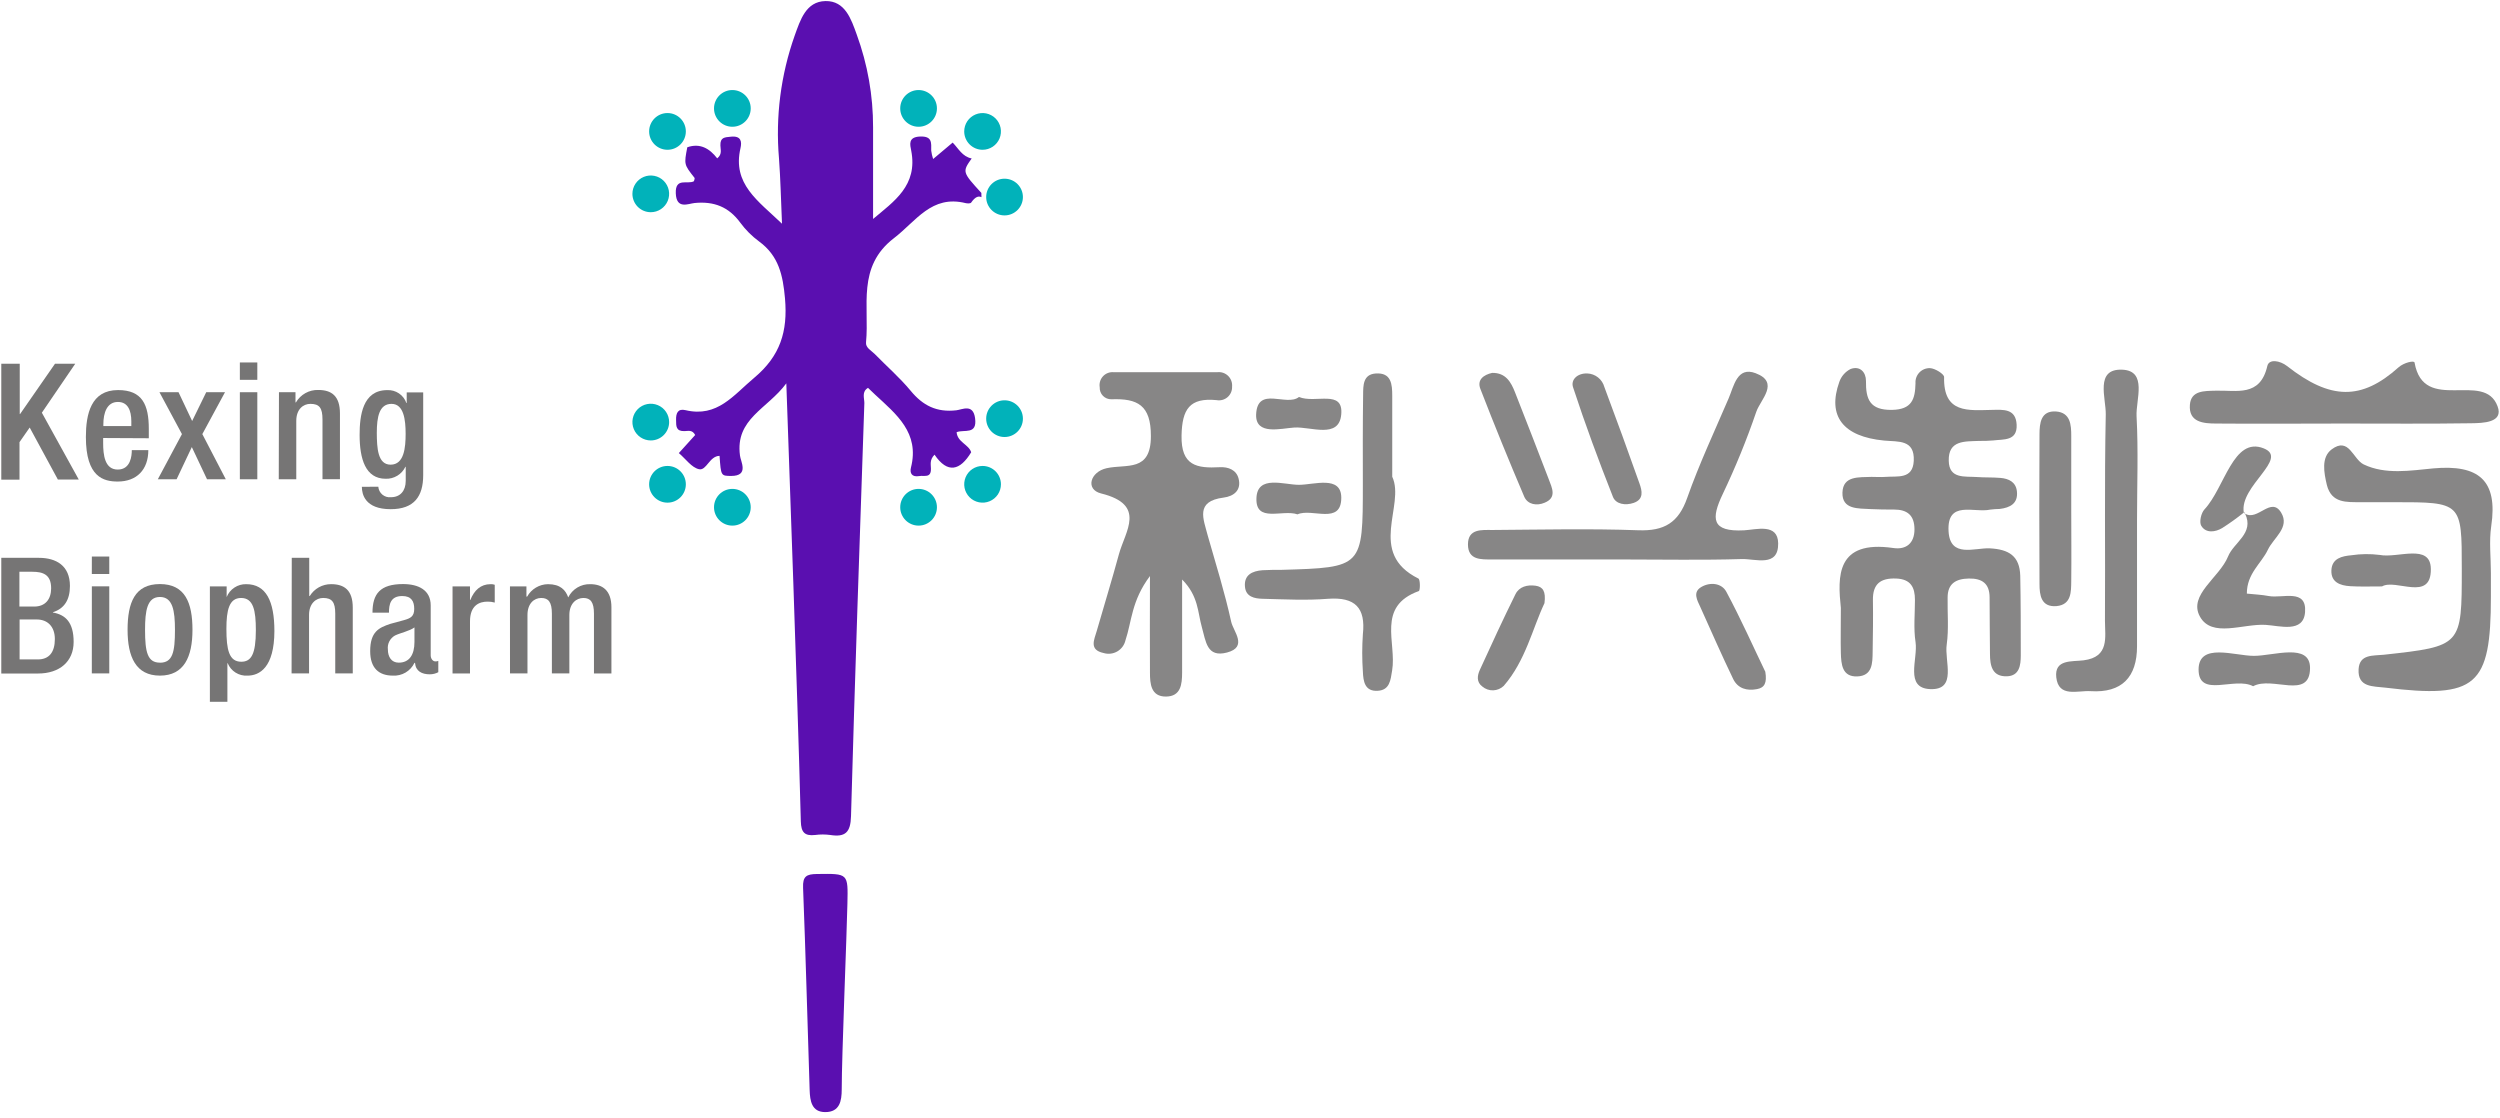 <svg xmlns="http://www.w3.org/2000/svg" width="190" height="85" viewBox="0 0 190 85" fill="none"><path d="M151.224 41.674C150.075 41.617 148.212 42.434 148.091 40.386C147.951 37.974 150.046 39.005 151.263 38.73C151.5 38.701 151.738 38.684 151.976 38.68C152.769 38.584 153.382 38.266 153.286 37.349C153.211 36.635 152.672 36.375 152.03 36.321C151.388 36.268 150.835 36.3 150.246 36.254C149.332 36.189 148.133 36.421 148.105 35.023C148.062 33.438 149.336 33.556 150.41 33.51C150.767 33.51 151.124 33.51 151.48 33.474C152.273 33.374 153.318 33.531 153.265 32.286C153.211 31.04 152.241 31.137 151.42 31.151C149.596 31.183 147.684 31.458 147.752 28.653C147.752 28.425 147.059 27.993 146.681 27.979C146.531 27.974 146.381 28 146.242 28.057C146.103 28.114 145.978 28.199 145.874 28.307C145.77 28.416 145.69 28.545 145.639 28.686C145.588 28.827 145.567 28.978 145.578 29.128C145.55 30.337 145.307 31.122 143.794 31.151C142.099 31.179 141.796 30.341 141.814 28.949C141.814 28.289 141.361 27.782 140.647 28.043C140.243 28.246 139.934 28.6 139.787 29.028C138.863 31.622 140.062 33.185 143.202 33.484C144.272 33.584 145.525 33.388 145.446 35.026C145.375 36.453 144.197 36.168 143.305 36.243C142.949 36.271 142.592 36.243 142.235 36.243C141.296 36.286 140.065 36.136 140.026 37.438C139.987 38.741 141.236 38.634 142.167 38.691C142.763 38.726 143.363 38.723 143.951 38.726C144.954 38.726 145.496 39.162 145.5 40.225C145.503 41.288 144.868 41.788 143.912 41.652C139.516 41.007 139.662 43.836 139.905 46.206C139.905 47.715 139.88 48.671 139.905 49.624C139.93 50.477 139.994 51.451 141.154 51.408C142.313 51.365 142.31 50.391 142.321 49.538C142.342 48.225 142.363 46.912 142.342 45.613C142.321 44.382 142.913 43.922 144.108 43.968C145.214 44.011 145.536 44.632 145.536 45.592C145.536 46.662 145.421 47.758 145.582 48.803C145.775 50.077 144.729 52.293 146.692 52.372C148.772 52.461 147.762 50.231 147.951 48.982C148.116 47.808 147.998 46.598 148.019 45.413C148.019 44.368 148.629 43.986 149.632 43.968C150.635 43.95 151.206 44.346 151.209 45.396C151.209 46.823 151.231 48.25 151.238 49.678C151.238 50.58 151.395 51.44 152.537 51.398C153.482 51.362 153.575 50.548 153.579 49.824C153.579 47.797 153.579 45.767 153.539 43.758C153.497 42.259 152.679 41.749 151.224 41.674Z" fill="#878686"></path><path d="M92.992 37.817C93.78 37.717 94.362 37.249 94.13 36.364C93.962 35.715 93.352 35.472 92.703 35.508C90.968 35.601 89.748 35.411 89.798 33.092C89.841 31.094 90.412 30.212 92.456 30.409C92.604 30.437 92.757 30.431 92.902 30.392C93.047 30.353 93.182 30.282 93.295 30.183C93.409 30.084 93.499 29.961 93.558 29.823C93.617 29.685 93.645 29.535 93.638 29.385C93.652 29.235 93.632 29.085 93.581 28.945C93.53 28.804 93.448 28.676 93.342 28.571C93.235 28.466 93.106 28.386 92.965 28.336C92.824 28.287 92.673 28.27 92.524 28.286C89.891 28.286 87.257 28.286 84.624 28.286C84.475 28.274 84.325 28.297 84.186 28.352C84.047 28.407 83.923 28.493 83.822 28.604C83.722 28.714 83.647 28.846 83.605 28.989C83.563 29.133 83.554 29.284 83.578 29.431C83.572 29.551 83.59 29.671 83.633 29.783C83.675 29.895 83.74 29.998 83.824 30.084C83.908 30.169 84.008 30.237 84.12 30.282C84.231 30.327 84.351 30.348 84.471 30.345C86.444 30.273 87.472 30.78 87.468 33.142C87.468 35.907 85.627 35.247 84.106 35.583C82.858 35.858 82.465 37.199 83.686 37.503C87.15 38.362 85.52 40.357 85.038 42.123C84.506 44.079 83.91 46.017 83.35 47.961C83.157 48.625 82.754 49.389 83.868 49.628C84.04 49.681 84.222 49.698 84.401 49.678C84.58 49.658 84.753 49.601 84.91 49.511C85.066 49.421 85.202 49.299 85.31 49.154C85.417 49.009 85.493 48.844 85.534 48.668C86.016 47.24 85.984 45.66 87.397 43.779C87.397 46.663 87.379 48.893 87.397 51.119C87.397 51.958 87.468 52.946 88.61 52.939C89.752 52.932 89.837 51.993 89.841 51.123C89.841 48.896 89.841 46.67 89.841 44.043C91.093 45.303 91.022 46.541 91.336 47.647C91.65 48.754 91.714 49.995 93.252 49.592C94.862 49.167 93.73 47.986 93.57 47.251C93.085 45.042 92.41 42.877 91.786 40.696C91.468 39.444 90.808 38.095 92.992 37.817Z" fill="#878686"></path><path d="M184.937 35.597C183.192 35.761 181.297 36.09 179.642 35.297C178.821 34.905 178.528 33.156 177.197 34.159C176.402 34.766 176.619 35.918 176.841 36.857C177.197 38.263 178.346 38.159 179.428 38.166C180.266 38.166 181.101 38.166 181.925 38.166C187.096 38.166 187.096 38.166 187.096 43.23C187.096 49.103 187.096 49.107 181.172 49.76C180.355 49.849 179.324 49.699 179.253 50.855C179.171 52.261 180.362 52.147 181.283 52.261C188.206 53.107 189.308 52.154 189.308 45.342V43.558C189.308 42.366 189.162 41.157 189.333 39.99C189.858 36.478 188.356 35.29 184.937 35.597Z" fill="#878686"></path><path d="M132.554 40.304C130.057 40.436 130.039 39.419 130.924 37.556C131.895 35.52 132.748 33.429 133.479 31.294C133.789 30.373 135.291 29.064 133.421 28.361C132.016 27.833 131.776 29.349 131.373 30.284C130.303 32.782 129.129 35.28 128.226 37.845C127.562 39.73 126.481 40.372 124.508 40.3C120.815 40.165 117.114 40.254 113.417 40.279C112.615 40.279 111.565 40.168 111.565 41.374C111.565 42.581 112.568 42.516 113.407 42.52C116.747 42.52 120.087 42.52 123.427 42.52C126.41 42.52 129.393 42.581 132.372 42.488C133.404 42.456 135.17 43.144 135.141 41.292C135.12 39.751 133.489 40.25 132.554 40.304Z" fill="#878686"></path><path d="M161.287 28.096C159.192 28.011 160.063 30.269 160.038 31.497C159.931 36.721 160.009 41.948 159.977 47.176C159.977 48.418 160.334 49.931 158.357 50.184C157.469 50.298 156.123 50.088 156.277 51.479C156.448 53.039 157.911 52.464 158.882 52.528C161.265 52.678 162.414 51.458 162.414 49.121C162.414 45.912 162.414 42.7 162.414 39.486C162.414 36.874 162.518 34.255 162.379 31.636C162.314 30.391 163.231 28.175 161.287 28.096Z" fill="#878686"></path><path d="M107.797 43.969C103.872 42.01 106.823 38.42 105.81 36.229C105.81 33.885 105.81 31.983 105.81 30.081C105.81 29.224 105.752 28.297 104.546 28.386C103.579 28.457 103.604 29.31 103.597 30.006C103.565 32.265 103.572 34.523 103.576 36.786C103.576 43.127 103.576 43.13 97.381 43.309C96.906 43.309 96.425 43.309 95.954 43.337C95.172 43.394 94.526 43.694 94.619 44.608C94.691 45.353 95.333 45.492 95.947 45.507C97.617 45.55 99.294 45.639 100.942 45.507C102.991 45.36 103.797 46.195 103.579 48.194C103.513 49.144 103.513 50.098 103.579 51.048C103.608 51.78 103.722 52.558 104.703 52.501C105.628 52.447 105.681 51.687 105.802 50.956C106.159 48.85 104.586 46.088 107.829 44.922C107.94 44.889 107.947 44.044 107.797 43.969Z" fill="#878686"></path><path d="M189.815 30.88C188.802 28.118 184.195 31.497 183.506 27.554C183.474 27.379 182.703 27.554 182.297 27.911C179.474 30.445 177.115 30.409 173.815 27.818C173.276 27.401 172.444 27.255 172.316 27.818C171.77 30.195 169.968 29.642 168.391 29.692C167.545 29.717 166.517 29.663 166.432 30.762C166.325 32.1 167.47 32.189 168.437 32.189C171.649 32.218 174.889 32.189 178.114 32.189C181.34 32.189 184.566 32.218 187.792 32.168C188.698 32.154 190.29 32.132 189.815 30.88Z" fill="#878686"></path><path d="M157.415 44.157C157.436 42.373 157.415 40.589 157.415 38.826C157.415 36.928 157.415 35.033 157.415 33.138C157.415 32.293 157.361 31.354 156.258 31.272C155.092 31.197 155.006 32.171 155.002 33.01C154.981 36.8 154.981 40.59 155.002 44.382C155.002 45.217 155.117 46.166 156.305 46.063C157.432 45.952 157.404 44.982 157.415 44.157Z" fill="#878686"></path><path d="M169.333 42.291C168.684 43.894 166.289 45.21 167.192 46.855C168.095 48.5 170.468 47.387 172.188 47.49C173.258 47.555 175.067 48.133 175.185 46.52C175.321 44.7 173.469 45.496 172.427 45.299C171.888 45.196 171.335 45.175 170.76 45.114C170.76 43.576 171.863 42.827 172.356 41.785C172.791 40.864 174.054 40.09 173.365 38.955C172.598 37.699 171.581 39.629 170.628 39.037C171.342 40.539 169.768 41.21 169.333 42.291Z" fill="#878686"></path><path d="M170.528 38.976L170.617 39.036C170.617 39.001 170.589 38.969 170.567 38.93L170.528 38.976Z" fill="#878686"></path><path d="M115.84 37.742C116.104 38.359 116.81 38.455 117.385 38.209C118.345 37.82 117.949 37.078 117.706 36.425C116.864 34.224 116.011 32.026 115.147 29.831C114.837 29.031 114.434 28.325 113.406 28.339C112.75 28.485 112.243 28.864 112.507 29.552C113.575 32.307 114.686 35.037 115.84 37.742Z" fill="#878686"></path><path d="M122.584 37.763C122.809 38.324 123.537 38.434 124.158 38.22C124.95 37.945 124.797 37.303 124.604 36.754C123.736 34.298 122.845 31.852 121.931 29.413C121.853 29.125 121.684 28.869 121.45 28.684C121.216 28.498 120.928 28.392 120.629 28.382C119.89 28.357 119.348 28.857 119.559 29.453C120.472 32.24 121.5 35.016 122.584 37.763Z" fill="#878686"></path><path d="M131.198 44.968C130.842 44.315 129.978 44.215 129.3 44.611C128.622 45.007 128.99 45.62 129.229 46.145C130.053 47.972 130.856 49.81 131.727 51.615C132.083 52.329 132.765 52.522 133.536 52.372C134.1 52.265 134.303 51.908 134.164 51.055C133.272 49.207 132.312 47.044 131.198 44.968Z" fill="#878686"></path><path d="M116.7 44.514C116.072 44.429 115.462 44.582 115.176 45.157C114.238 47.055 113.349 48.978 112.471 50.905C112.275 51.333 112.193 51.836 112.661 52.179C112.89 52.373 113.183 52.475 113.483 52.465C113.783 52.455 114.068 52.334 114.284 52.126C115.943 50.22 116.475 47.747 117.381 45.838C117.496 44.946 117.264 44.593 116.7 44.514Z" fill="#878686"></path><path d="M181.033 44.568C182.075 43.954 184.773 45.771 184.744 43.244C184.723 41.26 182.225 42.449 180.851 42.174C180.14 42.084 179.419 42.092 178.71 42.199C177.996 42.263 177.229 42.427 177.186 43.337C177.144 44.247 177.843 44.504 178.614 44.55C179.385 44.597 180.03 44.568 181.033 44.568Z" fill="#878686"></path><path d="M171.292 49.845C169.825 49.845 167.099 48.81 167.092 50.88C167.092 53.092 169.839 51.401 171.238 52.154C172.691 51.354 175.552 53.224 175.563 50.776C175.574 48.821 172.776 49.852 171.292 49.845Z" fill="#878686"></path><path d="M170.528 38.976L170.568 38.93L170.528 38.962V38.976Z" fill="#878686"></path><path d="M172.045 34.077C169.722 33.149 169.084 37.067 167.538 38.716C167.282 38.99 167.128 39.683 167.296 39.961C167.653 40.55 168.366 40.443 168.887 40.132C169.455 39.77 170.003 39.377 170.529 38.955C170.175 36.938 173.99 34.851 172.045 34.077Z" fill="#878686"></path><path d="M98.366 32.493C99.629 32.414 101.77 33.374 101.934 31.501C102.116 29.56 99.961 30.691 98.722 30.17C97.78 30.933 95.55 29.289 95.465 31.515C95.422 33.099 97.331 32.561 98.366 32.493Z" fill="#878686"></path><path d="M98.719 36.846C97.574 36.846 95.568 36.079 95.49 37.842C95.404 39.779 97.467 38.691 98.609 39.091C99.718 38.595 101.938 39.926 101.938 37.824C101.934 36.108 99.865 36.846 98.719 36.846Z" fill="#878686"></path><path d="M0.098 27.644H1.5V31.469H1.525L4.18 27.644H5.718L3.181 31.365L5.985 36.443H4.397L2.256 32.493L1.482 33.603V36.457H0.098V27.644Z" fill="#767575"></path><path d="M7.84 33.289V33.671C7.84 34.556 7.951 35.687 8.947 35.687C9.942 35.687 10.017 34.616 10.017 34.209H11.273C11.273 35.697 10.388 36.597 8.95 36.597C7.88 36.597 6.527 36.276 6.527 33.214C6.527 31.48 6.909 29.645 8.972 29.645C10.816 29.645 11.309 30.762 11.309 32.593V33.307L7.84 33.289ZM9.981 32.379V32.022C9.981 31.187 9.71 30.548 8.961 30.548C8.126 30.548 7.855 31.383 7.855 32.243V32.379H9.981Z" fill="#767575"></path><path d="M13.828 32.992L12.119 29.809H13.568L14.603 31.997L15.673 29.809H17.1L15.377 32.992L17.161 36.425H15.734L14.578 33.977L13.421 36.425H11.994L13.828 32.992Z" fill="#767575"></path><path d="M18.229 27.547H19.556V28.867H18.229V27.547ZM18.229 29.809H19.556V36.425H18.229V29.809Z" fill="#767575"></path><path d="M21.201 29.809H22.457V30.583H22.492C22.664 30.287 22.912 30.043 23.211 29.876C23.51 29.709 23.849 29.627 24.191 29.638C25.197 29.638 25.836 30.091 25.836 31.422V36.417H24.509V31.886C24.509 31.001 24.277 30.694 23.588 30.694C23.046 30.694 22.517 31.101 22.517 31.986V36.425H21.186L21.201 29.809Z" fill="#767575"></path><path d="M28.751 36.989C28.76 37.105 28.791 37.219 28.845 37.323C28.898 37.427 28.973 37.519 29.062 37.594C29.152 37.669 29.257 37.724 29.369 37.758C29.481 37.791 29.599 37.801 29.715 37.788C30.403 37.788 30.835 37.321 30.835 36.546V35.476H30.81C30.676 35.757 30.463 35.993 30.197 36.154C29.93 36.316 29.623 36.397 29.311 36.386C27.773 36.386 27.331 34.873 27.331 33.053C27.331 31.601 27.552 29.649 29.433 29.649C29.748 29.634 30.06 29.721 30.322 29.898C30.584 30.075 30.781 30.331 30.885 30.63H30.91V29.82H32.163V36.114C32.163 37.724 31.474 38.698 29.693 38.698C27.724 38.698 27.502 37.542 27.502 36.999L28.751 36.989ZM29.686 35.315C30.717 35.315 30.828 34.013 30.828 32.967C30.828 31.922 30.692 30.694 29.758 30.694C28.823 30.694 28.637 31.679 28.637 32.907C28.644 34.038 28.701 35.315 29.686 35.315Z" fill="#767575"></path><path d="M0.098 42.395H2.952C4.269 42.395 5.315 42.987 5.315 44.535C5.315 45.592 4.884 46.255 4.023 46.527V46.552C4.983 46.723 5.596 47.301 5.596 48.789C5.596 50.277 4.526 51.187 2.892 51.187H0.098V42.395ZM2.595 46.099C3.445 46.099 3.887 45.545 3.887 44.707C3.887 43.661 3.259 43.454 2.46 43.454H1.475V46.099H2.595ZM2.881 50.116C3.716 50.116 4.169 49.588 4.169 48.568C4.169 47.622 3.616 47.08 2.795 47.08H1.489V50.116H2.881Z" fill="#767575"></path><path d="M6.981 42.298H8.305V43.626H6.978L6.981 42.298ZM6.981 44.561H8.305V51.176H6.978L6.981 44.561Z" fill="#767575"></path><path d="M9.696 47.868C9.696 45.802 10.239 44.389 12.155 44.389C14.071 44.389 14.628 45.816 14.628 47.868C14.628 49.92 13.985 51.347 12.155 51.347C10.324 51.347 9.696 49.92 9.696 47.868ZM12.155 50.366C13.126 50.366 13.297 49.556 13.297 47.868C13.297 46.405 13.126 45.37 12.155 45.37C11.184 45.37 11.024 46.405 11.024 47.868C11.024 49.563 11.209 50.362 12.155 50.362V50.366Z" fill="#767575"></path><path d="M18.806 51.348C18.488 51.368 18.172 51.287 17.902 51.117C17.633 50.948 17.423 50.698 17.304 50.402H17.282V53.339H15.951V44.568H17.225V45.378C17.343 45.083 17.549 44.83 17.816 44.655C18.081 44.479 18.395 44.389 18.713 44.397C20.223 44.397 20.854 45.685 20.854 47.965C20.847 50.734 19.723 51.348 18.806 51.348ZM18.324 45.446C17.414 45.446 17.207 46.367 17.207 47.794C17.207 49.378 17.404 50.292 18.338 50.292C19.088 50.292 19.445 49.728 19.445 47.898C19.445 46.392 19.259 45.446 18.324 45.446Z" fill="#767575"></path><path d="M22.174 42.395H23.502V45.281L23.538 45.306C23.706 45.027 23.945 44.797 24.229 44.637C24.514 44.478 24.835 44.395 25.161 44.396C26.167 44.396 26.81 44.849 26.81 46.181V51.176H25.479V46.637C25.479 45.763 25.236 45.445 24.558 45.445C24.016 45.445 23.488 45.863 23.488 46.737V51.176H22.16L22.174 42.395Z" fill="#767575"></path><path d="M32.733 49.799C32.733 50.045 32.88 50.266 33.09 50.266C33.166 50.27 33.242 50.257 33.311 50.227V51.087C33.112 51.194 32.889 51.249 32.662 51.248C32.07 51.248 31.591 51.016 31.541 50.377H31.499C31.352 50.683 31.118 50.939 30.826 51.112C30.534 51.285 30.196 51.367 29.857 51.347C28.787 51.347 28.134 50.769 28.134 49.488C28.134 48.015 28.787 47.704 29.672 47.411L30.703 47.13C31.185 46.994 31.481 46.858 31.481 46.28C31.481 45.702 31.27 45.299 30.571 45.299C29.682 45.299 29.561 45.923 29.561 46.562H28.309C28.309 45.135 28.887 44.389 30.632 44.389C31.799 44.389 32.733 44.842 32.733 46.009V49.799ZM31.499 47.683C31.142 47.954 30.428 48.1 30.021 48.297C29.834 48.4 29.683 48.558 29.586 48.749C29.489 48.939 29.452 49.155 29.479 49.367C29.479 49.92 29.75 50.362 30.303 50.362C31.103 50.362 31.499 49.774 31.499 48.789V47.683Z" fill="#767575"></path><path d="M34.393 44.568H35.72V45.599H35.745C36.041 44.864 36.53 44.397 37.283 44.397C37.391 44.39 37.499 44.406 37.6 44.443V45.795C37.421 45.744 37.234 45.72 37.047 45.724C36.444 45.724 35.72 45.995 35.72 47.223V51.183H34.393V44.568Z" fill="#767575"></path><path d="M38.757 44.568H40.009V45.342H40.063C40.22 45.059 40.45 44.823 40.728 44.657C41.006 44.491 41.323 44.401 41.647 44.397C42.593 44.397 42.989 44.85 43.185 45.403C43.338 45.093 43.577 44.833 43.873 44.655C44.169 44.477 44.51 44.387 44.855 44.397C45.79 44.397 46.468 44.875 46.468 46.152V51.184H45.141V46.638C45.141 45.763 44.88 45.446 44.341 45.446C43.803 45.446 43.271 45.863 43.271 46.737V51.176H41.943V46.638C41.943 45.763 41.686 45.446 41.133 45.446C40.58 45.446 40.088 45.878 40.088 46.737V51.176H38.76L38.757 44.568Z" fill="#767575"></path><path d="M74.583 14.662C73.124 13.07 73.134 13.056 73.848 12.043C73.134 11.903 72.845 11.286 72.403 10.836L70.918 12.085C70.849 11.878 70.8 11.664 70.772 11.447C70.772 10.861 70.868 10.34 69.926 10.376C68.984 10.412 69.17 11.018 69.252 11.447C69.769 14.109 67.928 15.311 66.354 16.642C66.354 14.273 66.354 11.975 66.354 9.673C66.359 7.27 65.938 4.886 65.113 2.629C64.692 1.459 64.228 0.053 62.736 0.081C61.245 0.11 60.82 1.537 60.399 2.697C59.339 5.69 58.931 8.875 59.203 12.039C59.318 13.591 59.35 15.147 59.432 17.003C57.616 15.258 55.642 13.987 56.278 11.254C56.388 10.772 56.331 10.312 55.564 10.387C55.075 10.437 54.732 10.426 54.75 11.054C54.75 11.35 54.911 11.714 54.508 12.035C53.929 11.286 53.205 10.854 52.234 11.193C51.981 12.506 51.985 12.503 52.784 13.516C52.82 13.563 52.755 13.688 52.738 13.773C52.263 14.044 51.31 13.456 51.36 14.694C51.41 15.932 52.302 15.479 52.788 15.429C54.261 15.283 55.382 15.722 56.263 16.924C56.664 17.469 57.145 17.95 57.691 18.351C59.182 19.443 59.503 20.91 59.66 22.687C59.878 25.185 59.303 27.047 57.33 28.703C55.746 30.027 54.525 31.75 52.095 31.172C51.532 31.037 51.364 31.383 51.382 31.925C51.382 32.41 51.382 32.785 52.031 32.764C52.281 32.764 52.609 32.635 52.834 33.06L51.592 34.434C52.12 34.883 52.566 35.54 53.13 35.661C53.694 35.783 53.915 34.659 54.686 34.644C54.793 36.172 54.793 36.164 55.564 36.172C56.963 36.172 56.277 35.062 56.238 34.619C55.864 31.825 58.315 31.09 59.76 29.135C59.949 34.487 60.117 39.383 60.292 44.275C60.495 50.324 60.702 56.372 60.863 62.424C60.884 63.259 61.155 63.548 61.951 63.459C62.334 63.407 62.721 63.407 63.104 63.459C64.249 63.641 64.645 63.252 64.677 62.031C64.97 51.562 65.334 41.099 65.691 30.63C65.691 30.252 65.477 29.77 65.969 29.477L66.504 29.988C68.121 31.486 69.901 32.892 69.234 35.529C69.131 35.947 69.284 36.279 69.859 36.182C70.248 36.114 70.761 36.357 70.751 35.626C70.751 35.312 70.633 34.951 71.025 34.555C72.017 36.022 72.97 35.765 73.809 34.373C73.63 33.777 72.76 33.609 72.703 32.846C73.273 32.614 74.287 33.081 74.105 31.775C73.951 30.662 73.134 31.13 72.677 31.183C71.189 31.354 70.133 30.826 69.202 29.688C68.374 28.692 67.389 27.836 66.483 26.908C66.219 26.64 65.769 26.426 65.819 26.012C66.083 23.268 65.106 20.275 67.942 18.098C69.623 16.81 70.797 14.794 73.384 15.436C73.52 15.468 73.741 15.475 73.802 15.404C74.126 14.936 74.376 14.879 74.59 14.986L74.583 14.662Z" fill="#5A0FB0"></path><path d="M63.971 82.796C63.971 83.673 63.817 84.522 62.718 84.519C61.68 84.519 61.562 83.655 61.534 82.863C61.366 77.732 61.234 72.597 61.034 67.466C60.998 66.595 61.295 66.435 62.08 66.424C64.488 66.392 64.453 66.36 64.403 68.693C64.363 70.852 63.971 80.251 63.971 82.796Z" fill="#5A0FB0"></path><path d="M76.345 16.371C77.116 16.371 77.741 15.746 77.741 14.976C77.741 14.205 77.116 13.581 76.345 13.581C75.575 13.581 74.95 14.205 74.95 14.976C74.95 15.746 75.575 16.371 76.345 16.371Z" fill="#01B2BA"></path><path d="M74.675 11.383C74.951 11.383 75.221 11.301 75.451 11.148C75.68 10.994 75.859 10.776 75.965 10.521C76.07 10.267 76.098 9.986 76.044 9.715C75.99 9.445 75.857 9.196 75.662 9.001C75.467 8.806 75.218 8.673 74.948 8.619C74.677 8.565 74.397 8.593 74.142 8.698C73.887 8.804 73.669 8.983 73.515 9.212C73.362 9.442 73.28 9.712 73.28 9.988C73.28 10.171 73.316 10.352 73.386 10.521C73.457 10.691 73.559 10.845 73.689 10.974C73.819 11.104 73.972 11.206 74.142 11.277C74.311 11.347 74.492 11.383 74.675 11.383Z" fill="#01B2BA"></path><path d="M69.812 9.634C70.583 9.634 71.207 9.009 71.207 8.238C71.207 7.468 70.583 6.843 69.812 6.843C69.042 6.843 68.417 7.468 68.417 8.238C68.417 9.009 69.042 9.634 69.812 9.634Z" fill="#01B2BA"></path><path d="M55.66 9.634C56.43 9.634 57.055 9.009 57.055 8.238C57.055 7.468 56.43 6.843 55.66 6.843C54.889 6.843 54.265 7.468 54.265 8.238C54.265 9.009 54.889 9.634 55.66 9.634Z" fill="#01B2BA"></path><path d="M49.459 16.128C49.735 16.128 50.004 16.047 50.234 15.893C50.463 15.74 50.642 15.522 50.748 15.267C50.853 15.012 50.881 14.732 50.827 14.461C50.773 14.19 50.64 13.942 50.445 13.746C50.25 13.551 50.002 13.418 49.731 13.365C49.46 13.311 49.18 13.338 48.925 13.444C48.67 13.55 48.452 13.729 48.299 13.958C48.145 14.187 48.063 14.457 48.063 14.733C48.063 14.916 48.1 15.098 48.17 15.267C48.24 15.436 48.343 15.59 48.472 15.72C48.602 15.849 48.755 15.952 48.925 16.022C49.094 16.092 49.276 16.128 49.459 16.128Z" fill="#01B2BA"></path><path d="M50.729 11.383C51.5 11.383 52.124 10.758 52.124 9.988C52.124 9.217 51.5 8.592 50.729 8.592C49.959 8.592 49.334 9.217 49.334 9.988C49.334 10.758 49.959 11.383 50.729 11.383Z" fill="#01B2BA"></path><path d="M76.345 33.213C77.116 33.213 77.741 32.589 77.741 31.818C77.741 31.047 77.116 30.423 76.345 30.423C75.575 30.423 74.95 31.047 74.95 31.818C74.95 32.589 75.575 33.213 76.345 33.213Z" fill="#01B2BA"></path><path d="M74.675 35.412C74.4 35.412 74.13 35.493 73.9 35.647C73.671 35.8 73.492 36.018 73.386 36.273C73.281 36.528 73.253 36.808 73.307 37.079C73.361 37.35 73.494 37.598 73.689 37.793C73.884 37.989 74.133 38.121 74.403 38.175C74.674 38.229 74.954 38.201 75.209 38.096C75.464 37.99 75.682 37.811 75.836 37.582C75.989 37.352 76.071 37.083 76.071 36.807C76.071 36.437 75.924 36.082 75.662 35.82C75.4 35.559 75.046 35.412 74.675 35.412Z" fill="#01B2BA"></path><path d="M69.812 39.947C70.583 39.947 71.207 39.322 71.207 38.551C71.207 37.781 70.583 37.156 69.812 37.156C69.042 37.156 68.417 37.781 68.417 38.551C68.417 39.322 69.042 39.947 69.812 39.947Z" fill="#01B2BA"></path><path d="M55.66 39.947C56.43 39.947 57.055 39.322 57.055 38.551C57.055 37.781 56.43 37.156 55.66 37.156C54.889 37.156 54.265 37.781 54.265 38.551C54.265 39.322 54.889 39.947 55.66 39.947Z" fill="#01B2BA"></path><path d="M50.854 32.079C50.854 31.803 50.772 31.533 50.619 31.304C50.465 31.074 50.248 30.895 49.993 30.79C49.738 30.684 49.457 30.657 49.187 30.71C48.916 30.764 48.667 30.897 48.472 31.092C48.277 31.287 48.144 31.536 48.09 31.807C48.036 32.077 48.064 32.358 48.17 32.613C48.275 32.868 48.454 33.086 48.684 33.239C48.913 33.392 49.183 33.474 49.459 33.474C49.829 33.474 50.184 33.327 50.445 33.065C50.707 32.804 50.854 32.449 50.854 32.079Z" fill="#01B2BA"></path><path d="M50.729 38.202C51.5 38.202 52.124 37.577 52.124 36.807C52.124 36.036 51.5 35.412 50.729 35.412C49.959 35.412 49.334 36.036 49.334 36.807C49.334 37.577 49.959 38.202 50.729 38.202Z" fill="#01B2BA"></path></svg>